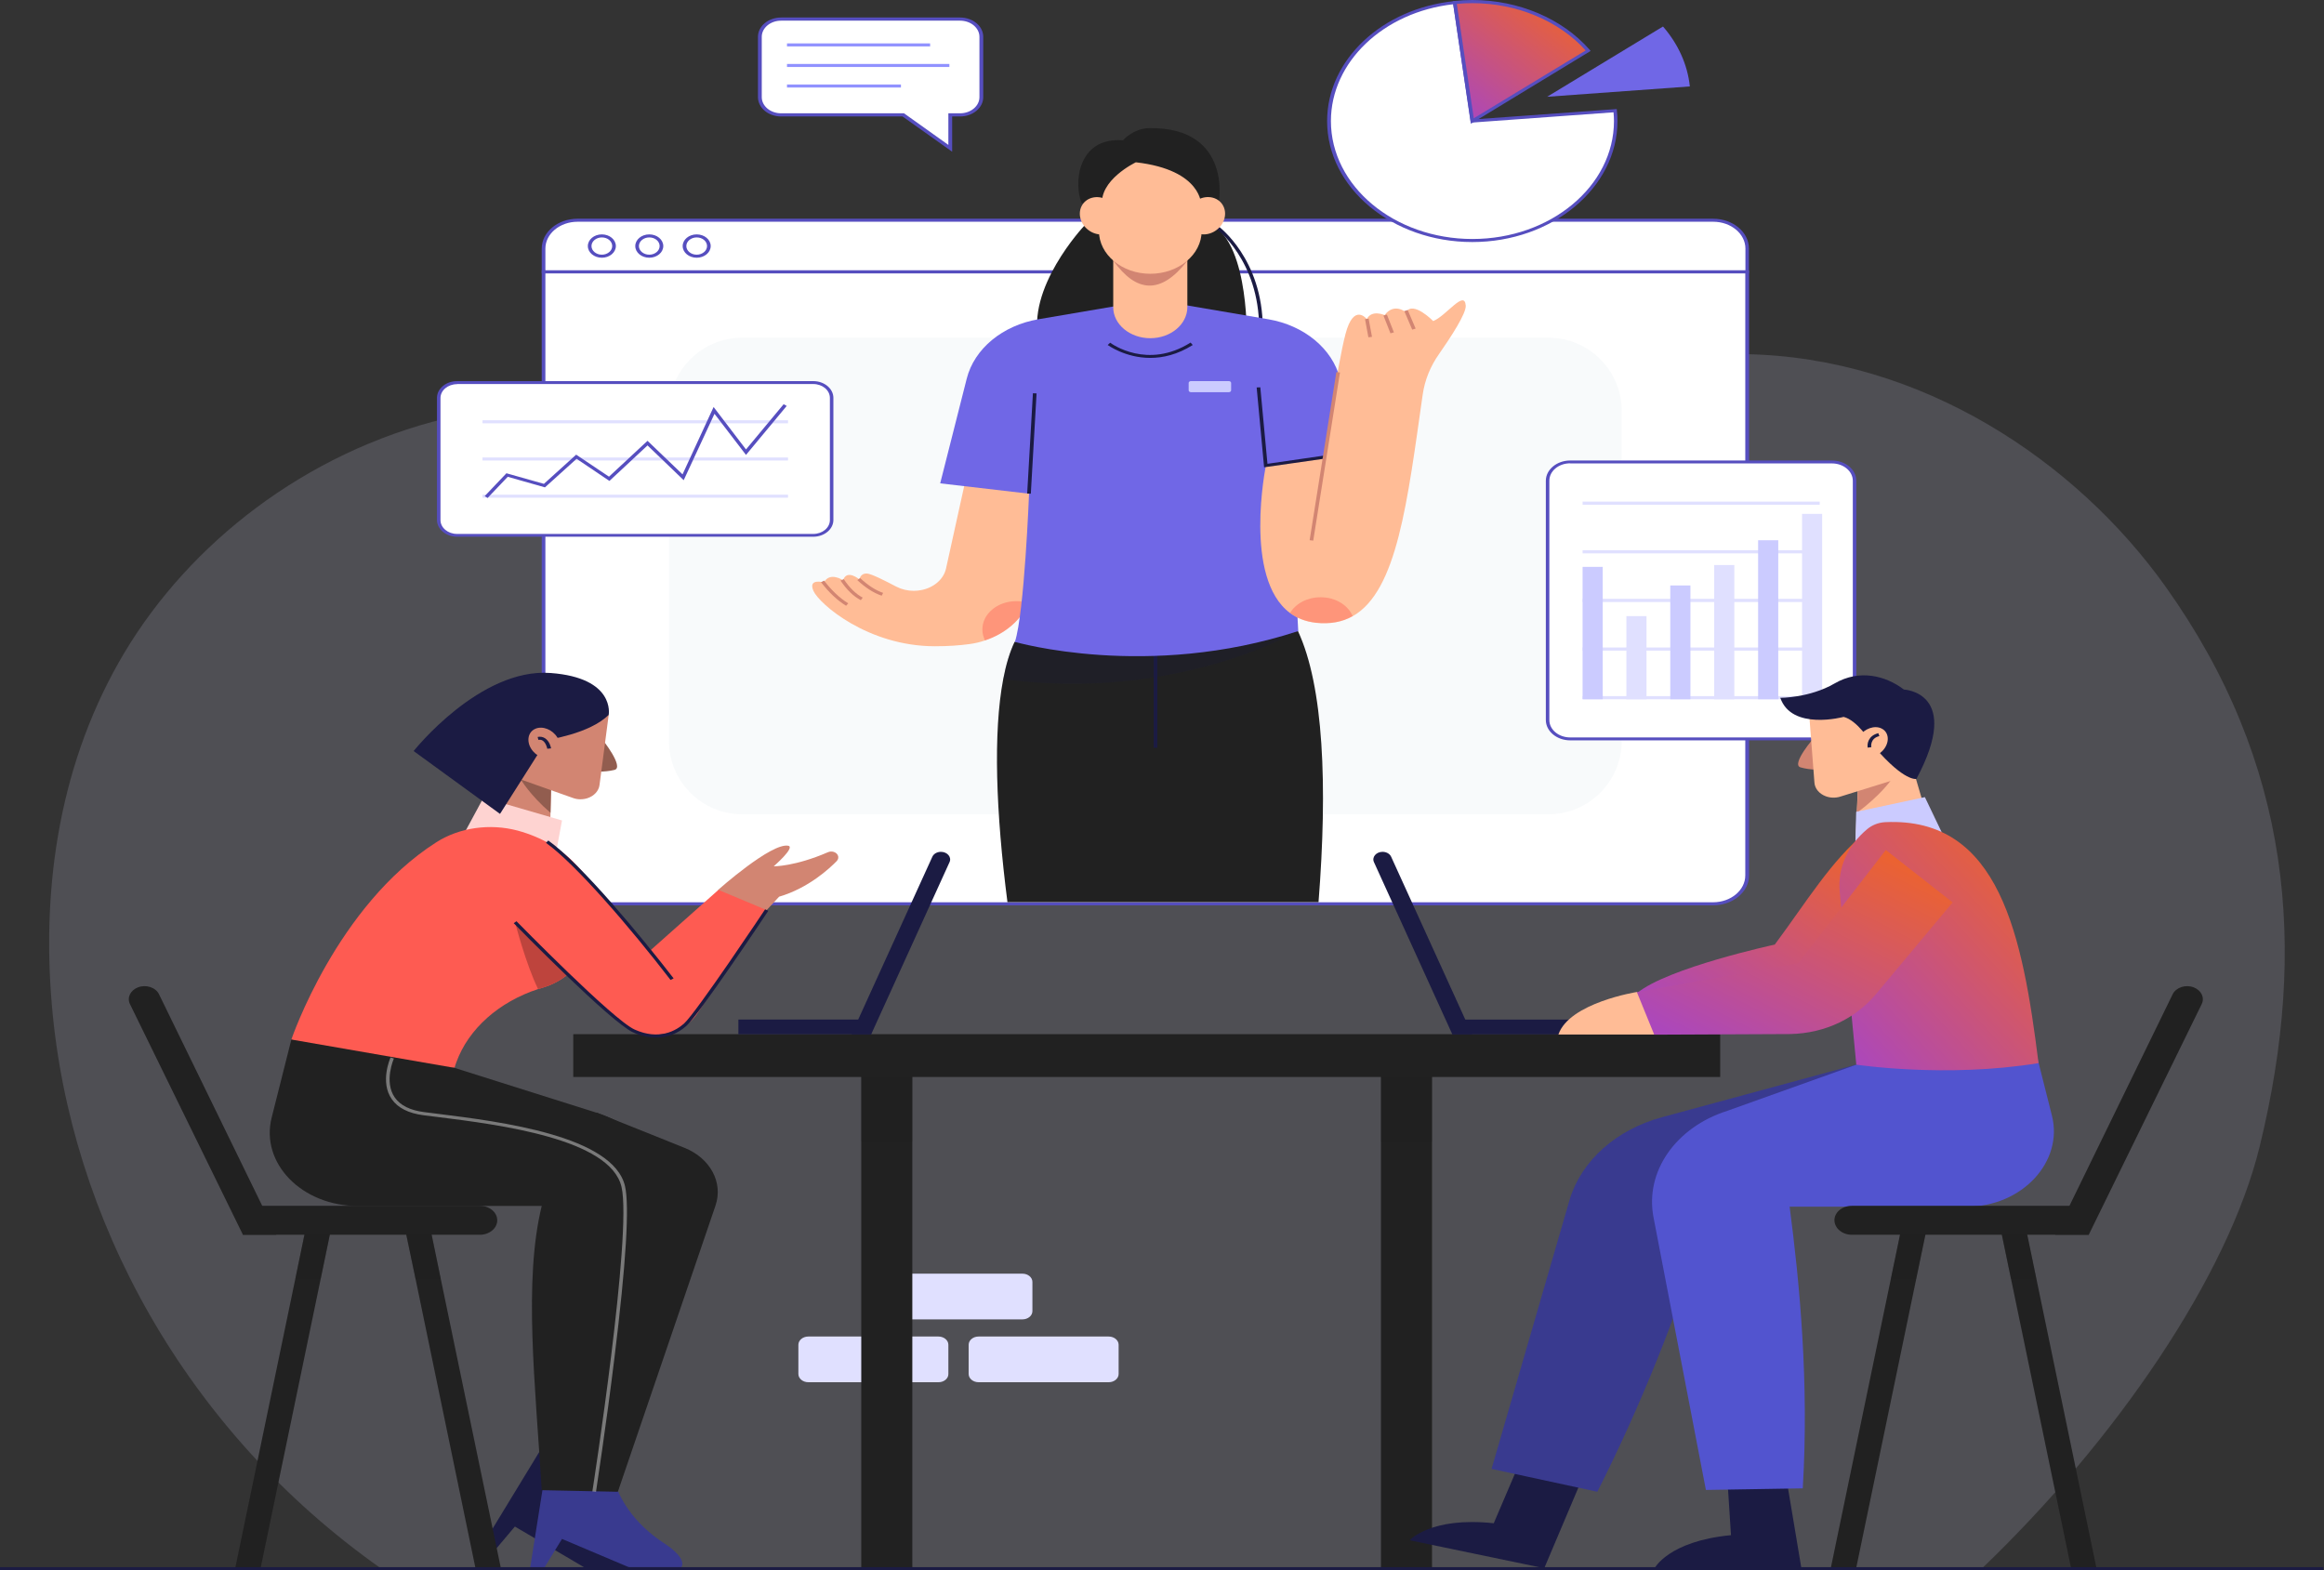 <svg width="222" height="150" viewBox="0 0 222 150" fill="none" xmlns="http://www.w3.org/2000/svg">
<rect x="0" y="0" width="222" height="150" fill="#333333" stroke="none"/>
<g opacity="0.4">
<path opacity="0.4" d="M215.847 109.562C220.516 90.481 218.829 72.84 206.871 56.047C198.355 44.085 183.554 34.086 166.634 33.83C150.676 33.586 136.293 41.762 120.53 43.829C94.578 47.232 67.763 33.853 42.564 39.974C29.073 43.249 18.118 51.959 11.916 62.295C5.728 72.642 3.972 84.477 4.948 95.962C6.676 116.367 17.672 136.656 36.432 149.861H189.296C202.118 137.597 212.822 121.907 215.847 109.562Z" fill="#E0E0FF"/>
</g>
<path d="M89.659 132.045H77.213C76.697 132.045 76.265 131.697 76.265 131.256V128.469C76.265 128.039 76.683 127.679 77.213 127.679H89.645C90.161 127.679 90.593 128.027 90.593 128.469V131.256C90.607 131.685 90.174 132.045 89.659 132.045Z" fill="#E0E0FF"/>
<path d="M105.91 132.045H93.478C92.962 132.045 92.53 131.697 92.53 131.256V128.469C92.53 128.039 92.948 127.679 93.478 127.679H105.91C106.425 127.679 106.857 128.027 106.857 128.469V131.256C106.857 131.685 106.439 132.045 105.91 132.045Z" fill="#E0E0FF"/>
<path d="M97.673 126.041H85.241C84.725 126.041 84.293 125.693 84.293 125.252V122.464C84.293 122.035 84.711 121.675 85.241 121.675H97.673C98.188 121.675 98.621 122.023 98.621 122.464V125.252C98.621 125.693 98.188 126.041 97.673 126.041Z" fill="#E0E0FF"/>
<path d="M166.899 23.75C166.899 22.252 165.436 21.032 163.638 21.032H55.178C53.38 21.032 51.916 22.252 51.916 23.75V25.979H166.899V23.75Z" fill="white"/>
<path d="M167.08 26.119H51.749V23.75C51.749 22.17 53.283 20.893 55.178 20.893H163.638C165.533 20.893 167.067 22.17 167.067 23.75V26.119H167.08ZM52.098 25.828H166.732V23.75C166.732 22.333 165.352 21.183 163.652 21.183H55.178C53.478 21.183 52.098 22.333 52.098 23.75V25.828Z" fill="#564EBF"/>
<path d="M51.916 25.968V83.629C51.916 85.127 53.38 86.346 55.178 86.346H163.638C165.436 86.346 166.899 85.127 166.899 83.629V25.968H51.916Z" fill="white"/>
<path d="M163.652 86.486H55.178C53.283 86.486 51.749 85.208 51.749 83.629V25.828H167.08V83.629C167.08 85.208 165.533 86.486 163.652 86.486ZM52.098 26.119V83.629C52.098 85.046 53.478 86.195 55.178 86.195H163.638C165.338 86.195 166.718 85.046 166.718 83.629V26.119H52.098Z" fill="#564EBF"/>
<path d="M57.598 24.467C58.234 24.419 58.704 23.951 58.647 23.421C58.589 22.89 58.027 22.499 57.39 22.547C56.754 22.595 56.285 23.064 56.342 23.594C56.4 24.124 56.962 24.515 57.598 24.467Z" fill="white"/>
<path d="M57.492 24.621C56.753 24.621 56.154 24.121 56.154 23.506C56.154 22.89 56.753 22.391 57.492 22.391C58.23 22.391 58.83 22.89 58.83 23.506C58.83 24.121 58.23 24.621 57.492 24.621ZM57.492 22.681C56.948 22.681 56.502 23.053 56.502 23.506C56.502 23.959 56.948 24.33 57.492 24.33C58.035 24.33 58.481 23.959 58.481 23.506C58.481 23.053 58.049 22.681 57.492 22.681Z" fill="#564EBF"/>
<path d="M62.128 24.467C62.764 24.419 63.234 23.951 63.176 23.421C63.119 22.89 62.557 22.499 61.92 22.547C61.284 22.595 60.815 23.064 60.872 23.594C60.929 24.124 61.492 24.515 62.128 24.467Z" fill="white"/>
<path d="M62.022 24.621C61.283 24.621 60.684 24.121 60.684 23.506C60.684 22.89 61.283 22.391 62.022 22.391C62.76 22.391 63.36 22.89 63.36 23.506C63.36 24.121 62.76 24.621 62.022 24.621ZM62.022 22.681C61.478 22.681 61.032 23.053 61.032 23.506C61.032 23.959 61.478 24.33 62.022 24.33C62.565 24.33 63.011 23.959 63.011 23.506C63.011 23.053 62.579 22.681 62.022 22.681Z" fill="#564EBF"/>
<path d="M66.658 24.467C67.294 24.419 67.763 23.951 67.706 23.421C67.649 22.89 67.086 22.499 66.45 22.547C65.814 22.595 65.344 23.064 65.402 23.594C65.459 24.124 66.022 24.515 66.658 24.467Z" fill="white"/>
<path d="M66.551 24.621C65.812 24.621 65.213 24.121 65.213 23.506C65.213 22.89 65.812 22.391 66.551 22.391C67.29 22.391 67.889 22.89 67.889 23.506C67.889 24.121 67.29 24.621 66.551 24.621ZM66.551 22.681C66.007 22.681 65.561 23.053 65.561 23.506C65.561 23.959 66.007 24.33 66.551 24.33C67.094 24.33 67.54 23.959 67.54 23.506C67.54 23.053 67.108 22.681 66.551 22.681Z" fill="#564EBF"/>
<path opacity="0.4" d="M147.913 32.262H70.902C67.036 32.262 63.902 35.396 63.902 39.262V70.787C63.902 74.653 67.036 77.787 70.902 77.787H147.913C151.779 77.787 154.913 74.653 154.913 70.787V39.262C154.913 35.396 151.779 32.262 147.913 32.262Z" fill="#EEF2F5"/>
<path d="M125.952 86.184H96.237C95.136 77.636 94.858 69.971 95.833 64.873C96.098 63.479 96.46 62.283 96.92 61.319L109.436 59.194L123.987 60.286C126.44 65.547 126.83 75.035 125.952 86.184Z" fill="#212121"/>
<path d="M110.551 61.563H110.202V71.435H110.551V61.563Z" fill="#1B1B43"/>
<path opacity="0.2" d="M124 60.274C124 60.274 112.293 67.114 95.847 64.873C96.112 63.479 96.474 62.283 96.934 61.319L109.449 59.194L124 60.274Z" fill="#1B1B43"/>
<path d="M103.554 21.59C103.554 21.59 97.91 27.582 99.276 32.68L119.094 31.995C119.094 31.995 119.262 22.019 114.927 21.171L103.554 21.59Z" fill="#212121"/>
<path d="M120.627 31.391H120.279C120.279 24.853 116.195 21.857 116.153 21.822L116.376 21.601C116.418 21.636 120.627 24.725 120.627 31.391Z" fill="#1B1B43"/>
<path d="M98.718 55.652C98.69 56.337 98.537 56.987 98.258 57.603C97.534 59.229 96.028 60.541 94.091 61.18C93.631 61.343 93.129 61.459 92.614 61.528C91.68 61.656 90.593 61.737 89.311 61.737C82.899 61.737 78.244 57.684 77.701 56.442C77.157 55.199 78.704 55.64 78.704 55.64C79.276 54.584 80.53 55.431 80.53 55.431C80.906 54.328 82.105 55.362 82.105 55.362C82.105 55.362 82.147 54.758 82.83 54.792C83.248 54.816 84.614 55.513 85.603 56.035C86.119 56.302 86.704 56.442 87.29 56.442C87.526 56.442 87.763 56.418 88 56.372C89.213 56.14 90.147 55.327 90.37 54.305L92.293 45.583H96.837L98.3 47.139C98.871 49.079 98.83 53.016 98.718 55.652Z" fill="#FFBC96"/>
<path opacity="0.4" d="M98.258 57.603C97.534 59.229 96.028 60.541 94.091 61.18C93.938 60.855 93.84 60.506 93.84 60.135C93.84 58.637 95.29 57.429 97.088 57.429C97.506 57.429 97.896 57.487 98.258 57.603Z" fill="#FE5B52"/>
<path d="M108.544 28.906L99.206 30.497C95.778 31.078 93.074 33.308 92.349 36.164L89.812 46.175L98.3 47.163L108.544 28.906Z" fill="#7067E6"/>
<path d="M111.805 28.906L121.143 30.497C124.572 31.078 127.276 33.308 128 36.164L129.157 43.272L120.92 44.48L111.805 28.906Z" fill="#7067E6"/>
<path d="M98.3 47.163C98.3 47.163 97.854 58.578 96.948 61.319C96.948 61.319 109.631 65.001 124.014 60.286L122.886 39.242L111.819 28.906H108.558L97.52 40.845L98.3 47.163Z" fill="#7067E6"/>
<path d="M140.014 29.196C140.07 29.94 138.593 32.204 137.464 33.819C136.628 35.003 136.098 36.327 135.903 37.697C134.44 47.917 133.478 56.465 129.213 58.869C128.223 59.426 127.053 59.647 125.673 59.496C124.697 59.38 123.889 59.055 123.234 58.567C118.732 55.234 120.92 44.503 120.92 44.503L126.495 43.702C126.495 43.702 127.736 34.922 128.53 31.902C129.325 28.883 130.565 30.485 130.565 30.485C131.025 29.545 132.265 30.102 132.265 30.102C133.171 28.883 134.3 29.823 134.3 29.823C134.983 28.697 136.906 30.671 136.906 30.671C138.147 30.183 139.903 27.628 140.014 29.196Z" fill="#FFBC96"/>
<path d="M98.669 37.568L98.121 47.15L98.469 47.164L99.018 37.582L98.669 37.568Z" fill="#1B1B43"/>
<path d="M120.753 44.642L120.042 37.012L120.391 37.001L121.074 44.306L126.454 43.527L126.523 43.818L120.753 44.642Z" fill="#1B1B43"/>
<path d="M127.655 35.546L125.103 51.606L125.448 51.644L128.001 35.585L127.655 35.546Z" fill="#D28572"/>
<path opacity="0.4" d="M129.213 58.857C128.223 59.415 127.053 59.635 125.673 59.484C124.697 59.368 123.889 59.043 123.234 58.555C123.764 57.661 124.878 57.057 126.147 57.057C127.554 57.046 128.767 57.8 129.213 58.857Z" fill="#FE5B52"/>
<path d="M130.738 30.444L130.394 30.489L130.715 32.222L131.059 32.178L130.738 30.444Z" fill="#D28572"/>
<path d="M132.484 30.054L132.153 30.145L132.823 31.844L133.154 31.753L132.484 30.054Z" fill="#D28572"/>
<path d="M134.472 29.618L134.144 29.715L134.901 31.488L135.229 31.39L134.472 29.618Z" fill="#D28572"/>
<path d="M117.394 37.465H113.756C113.645 37.465 113.547 37.384 113.547 37.291V36.583C113.547 36.49 113.645 36.408 113.756 36.408H117.394C117.506 36.408 117.603 36.49 117.603 36.583V37.291C117.603 37.384 117.506 37.465 117.394 37.465Z" fill="#CBCBFF"/>
<path d="M109.882 34.19C107.485 34.19 105.84 32.971 105.812 32.959L106.049 32.739C106.189 32.843 109.603 35.328 113.729 32.727L113.938 32.959C112.475 33.877 111.095 34.19 109.882 34.19Z" fill="#1B1B43"/>
<path d="M84.223 56.906C83.484 56.662 82.676 56.151 81.895 55.42L82.16 55.222C82.913 55.919 83.665 56.407 84.362 56.639L84.223 56.906Z" fill="#D28572"/>
<path d="M82.23 57.336C81.519 56.964 80.892 56.349 80.293 55.466L80.6 55.327C81.157 56.163 81.756 56.743 82.411 57.092L82.23 57.336Z" fill="#D28572"/>
<path d="M80.823 57.87C79.972 57.347 79.192 56.604 78.425 55.617L78.718 55.466C79.457 56.418 80.209 57.138 81.032 57.638L80.823 57.87Z" fill="#D28572"/>
<path d="M109.882 32.309C107.931 32.309 106.342 30.985 106.342 29.359V24.377H113.422V29.359C113.408 30.985 111.833 32.309 109.882 32.309Z" fill="#FFBC96"/>
<path d="M106.342 24.888C108.53 27.954 110.871 28.198 113.422 24.911L106.342 24.888Z" fill="#D28572"/>
<path d="M109.882 26.154C107.178 26.154 104.976 24.319 104.976 22.066V15.167H114.788V22.066C114.788 24.319 112.586 26.154 109.882 26.154Z" fill="#FFBC96"/>
<path d="M114.732 19.499C114.732 19.662 114.913 16.236 108.502 15.504C108.502 15.504 104.892 17.223 105.296 19.72L103.331 19.406C102.578 17.687 102.829 13.077 107.275 13.402C107.275 13.402 108.237 12.264 109.798 12.241C117.77 12.136 116.516 19.499 116.32 19.708L114.732 19.499Z" fill="#212121"/>
<path d="M116.896 21.079C117.272 20.129 116.812 19.149 115.869 18.89C114.926 18.63 113.857 19.191 113.481 20.141C113.105 21.091 113.564 22.072 114.507 22.331C115.45 22.59 116.52 22.03 116.896 21.079Z" fill="#FFBC96"/>
<path d="M105.669 22.337C106.613 22.077 107.072 21.097 106.696 20.147C106.32 19.197 105.251 18.636 104.308 18.895C103.365 19.154 102.905 20.135 103.281 21.085C103.657 22.035 104.726 22.596 105.669 22.337Z" fill="#FFBC96"/>
<path d="M77.686 51.134H43.665C42.69 51.134 41.909 50.484 41.909 49.671V38.011C41.909 37.198 42.69 36.548 43.665 36.548H77.686C78.662 36.548 79.442 37.198 79.442 38.011V49.671C79.442 50.484 78.662 51.134 77.686 51.134Z" fill="white"/>
<path d="M77.686 51.274H43.666C42.606 51.274 41.742 50.554 41.742 49.671V38.011C41.742 37.128 42.606 36.408 43.666 36.408H77.686C78.746 36.408 79.61 37.128 79.61 38.011V49.671C79.61 50.554 78.746 51.274 77.686 51.274ZM43.666 36.699C42.788 36.699 42.077 37.291 42.077 38.023V49.683C42.077 50.414 42.788 51.007 43.666 51.007H77.686C78.564 51.007 79.275 50.414 79.275 49.683V38.011C79.275 37.279 78.564 36.687 77.686 36.687H43.666V36.699Z" fill="#564EBF"/>
<path d="M75.275 40.148H46.091V40.438H75.275V40.148Z" fill="#E0E0FF"/>
<path d="M75.275 43.702H46.091V43.992H75.275V43.702Z" fill="#E0E0FF"/>
<path d="M75.275 47.255H46.091V47.546H75.275V47.255Z" fill="#E0E0FF"/>
<path d="M46.579 47.569L46.3 47.395L48.377 45.211L51.958 46.222L55.038 43.434L58.174 45.536L61.854 42.111L65.199 45.316L68.167 38.882L71.261 42.935L74.857 38.615L75.15 38.778L71.261 43.458L68.251 39.532L65.31 45.873L61.854 42.552L58.216 45.943L55.08 43.829L52.056 46.559L48.502 45.548L46.579 47.569Z" fill="#564EBF"/>
<path d="M140.641 11.567L138.969 0.244C132.195 0.929 126.955 5.737 126.955 11.567C126.955 17.873 133.087 22.971 140.641 22.971C148.209 22.971 154.328 17.862 154.328 11.567C154.328 11.23 154.314 10.905 154.272 10.58L140.641 11.567Z" fill="white"/>
<path d="M140.641 23.122C132.989 23.122 126.773 17.942 126.773 11.566C126.773 5.736 132 0.812 138.941 0.104L139.108 0.081L140.794 11.404L154.439 10.417L154.453 10.556C154.495 10.916 154.509 11.241 154.509 11.555C154.509 17.931 148.293 23.122 140.641 23.122ZM138.815 0.406C132.139 1.161 127.136 5.934 127.136 11.566C127.136 17.78 133.199 22.831 140.655 22.831C148.111 22.831 154.174 17.78 154.174 11.566C154.174 11.299 154.16 11.032 154.132 10.73L140.502 11.717L138.815 0.406Z" fill="#564EBF"/>
<path d="M147.791 9.244L161.422 8.257C161.199 6.132 160.279 4.169 158.857 2.532L147.791 9.244Z" fill="#7067E6"/>
<path d="M151.708 4.854C149.213 2.009 145.185 0.163 140.641 0.163C140.07 0.163 139.513 0.197 138.955 0.256L140.641 11.579L151.708 4.854Z" fill="url(#paint0_linear)"/>
<path d="M140.502 11.822L138.774 0.116L138.941 0.093C139.527 0.035 140.084 0 140.642 0C145.06 0 149.241 1.777 151.847 4.75L151.945 4.866L140.502 11.822ZM139.164 0.372L140.781 11.3L151.471 4.82C148.92 1.986 144.892 0.302 140.642 0.302C140.154 0.302 139.666 0.325 139.164 0.372Z" fill="#564EBF"/>
<path d="M174.997 70.587H149.993C148.795 70.587 147.833 69.785 147.833 68.787V45.931C147.833 44.933 148.795 44.131 149.993 44.131H174.997C176.195 44.131 177.157 44.933 177.157 45.931V68.798C177.157 69.785 176.195 70.587 174.997 70.587Z" fill="white"/>
<path d="M174.997 70.726H149.994C148.711 70.726 147.666 69.855 147.666 68.787V45.931C147.666 44.863 148.711 43.992 149.994 43.992H174.997C176.279 43.992 177.325 44.863 177.325 45.931V68.798C177.325 69.855 176.279 70.726 174.997 70.726ZM149.994 44.259C148.892 44.259 148.001 45.002 148.001 45.92V68.787C148.001 69.704 148.892 70.448 149.994 70.448H174.997C176.098 70.448 176.99 69.704 176.99 68.787V45.931C176.99 45.014 176.098 44.271 174.997 44.271H149.994V44.259Z" fill="#564EBF"/>
<path d="M173.826 47.917H151.178V48.219H173.826V47.917Z" fill="#E0E0FF"/>
<path d="M173.826 52.563H151.178V52.865H173.826V52.563Z" fill="#E0E0FF"/>
<path d="M173.826 57.208H151.178V57.51H173.826V57.208Z" fill="#E0E0FF"/>
<path d="M173.826 61.853H151.178V62.156H173.826V61.853Z" fill="#E0E0FF"/>
<path d="M173.826 66.499H151.178V66.801H173.826V66.499Z" fill="#E0E0FF"/>
<path d="M153.101 54.154H151.178V66.801H153.101V54.154Z" fill="#CBCBFF"/>
<path d="M157.282 58.857H155.359V66.801H157.282V58.857Z" fill="#E0E0FF"/>
<path d="M161.478 55.931H159.554V66.801H161.478V55.931Z" fill="#CBCBFF"/>
<path d="M165.672 53.98H163.749V66.801H165.672V53.98Z" fill="#E0E0FF"/>
<path d="M169.868 51.61H167.944V66.801H169.868V51.61Z" fill="#CBCBFF"/>
<path d="M174.063 49.09H172.14V66.801H174.063V49.09Z" fill="#E0E0FF"/>
<path d="M91.708 1.823H74.621C73.506 1.823 72.586 2.578 72.586 3.519V9.279C72.586 10.208 73.492 10.975 74.621 10.975H86.286L90.774 14.168V10.975H91.708C92.823 10.975 93.743 10.22 93.743 9.279V3.519C93.729 2.59 92.823 1.823 91.708 1.823Z" fill="white"/>
<path d="M90.955 14.494L86.216 11.126H74.62C73.394 11.126 72.404 10.301 72.404 9.279V3.519C72.404 2.497 73.394 1.672 74.62 1.672H91.707C92.934 1.672 93.924 2.497 93.924 3.519V9.279C93.924 10.301 92.934 11.126 91.707 11.126H90.955V14.494ZM74.62 1.974C73.603 1.974 72.767 2.659 72.767 3.519V9.279C72.767 10.127 73.589 10.824 74.62 10.824H86.356L90.593 13.843V10.824H91.707C92.725 10.824 93.561 10.139 93.561 9.279V3.519C93.561 2.671 92.739 1.974 91.707 1.974H74.62Z" fill="#564EBF"/>
<path d="M88.85 4.146H75.178V4.436H88.85V4.146Z" fill="#9192FF"/>
<path d="M90.69 6.109H75.178V6.399H90.69V6.109Z" fill="#9192FF"/>
<path d="M86.063 8.071H75.178V8.362H86.063V8.071Z" fill="#9192FF"/>
<path d="M87.15 100.48H82.272V149.837H87.15V100.48Z" fill="#212121"/>
<path d="M136.794 100.48H131.917V149.837H136.794V100.48Z" fill="#212121"/>
<path opacity="0.3" d="M87.15 100.352H82.272V109.051H87.15V100.352Z" fill="#212121"/>
<path opacity="0.3" d="M136.794 100.352H131.917V109.051H136.794V100.352Z" fill="#212121"/>
<path d="M164.321 98.796H54.76V102.884H164.321V98.796Z" fill="#212121"/>
<path d="M151.429 97.403H138.746V98.808H151.429V97.403Z" fill="#1B1B43"/>
<path d="M140.613 98.808H138.732L131.248 82.363C131.025 81.887 131.457 81.376 132.07 81.376C132.432 81.376 132.767 81.562 132.892 81.852L140.613 98.808Z" fill="#1B1B43"/>
<path d="M70.534 98.804H83.217V97.399H70.534V98.804Z" fill="#1B1B43"/>
<path d="M81.338 98.808H83.219L90.704 82.363C90.927 81.887 90.495 81.376 89.881 81.376C89.519 81.376 89.185 81.562 89.059 81.852L81.338 98.808Z" fill="#1B1B43"/>
<path d="M45.589 79.878L52.516 80.807L52.586 77.648L52.669 74.501L52.725 71.806L50.802 71.052L47.513 74.268L45.589 79.878Z" fill="#D28572"/>
<path d="M49.756 74.466C49.756 74.466 50.593 75.929 52.586 77.648L52.655 74.501L49.756 74.466Z" fill="#925D4F"/>
<path d="M57.464 70.575C57.547 70.61 59.652 73.305 58.704 73.548C57.756 73.792 56.558 73.699 56.558 73.699L57.464 70.575Z" fill="#925D4F"/>
<path d="M58.147 68.287L57.269 74.988C57.199 75.558 56.753 76.045 56.112 76.254C55.666 76.394 55.164 76.394 54.732 76.231L49.756 74.466L49.087 70.691L53.115 67.172L58.147 68.287Z" fill="#D28572"/>
<path d="M46.188 76.196L43.805 80.609L53.046 81.817L53.687 78.379L46.188 76.196Z" fill="#FED3D1"/>
<path d="M52.251 70.68C52.251 70.68 56.334 70.111 58.146 68.287C58.146 68.287 58.815 64.757 52.599 64.292C45.84 63.781 39.512 71.748 39.512 71.748L47.763 77.752L52.251 70.68Z" fill="#1B1B43"/>
<path d="M52.827 72.344C53.518 72.047 53.702 71.197 53.237 70.444C52.772 69.691 51.835 69.321 51.144 69.617C50.453 69.913 50.269 70.764 50.733 71.517C51.198 72.27 52.135 72.64 52.827 72.344Z" fill="#D28572"/>
<path d="M52.279 71.528C52.251 71.365 52.111 70.912 51.819 70.738C51.707 70.668 51.582 70.657 51.429 70.68L51.359 70.401C51.61 70.355 51.833 70.389 52.028 70.506C52.516 70.784 52.641 71.458 52.641 71.493L52.279 71.528Z" fill="#1B1B43"/>
<path d="M56.056 90.481C55.512 92.153 54.104 93.582 52.111 94.267C52 94.302 51.874 94.348 51.749 94.383C51.623 94.418 51.512 94.453 51.401 94.487C47.679 95.707 44.766 98.262 43.596 101.467C43.526 101.653 43.47 101.827 43.428 101.99C43.428 101.99 35.679 102.93 27.832 99.307C27.832 99.307 32.153 86.532 41.686 80.458C43.888 79.053 46.787 78.647 49.435 79.343C50.592 79.657 51.679 80.11 52.655 80.691C53.63 81.271 54.495 81.991 55.205 82.804L55.373 83.002L56.209 88.123C56.362 88.936 56.292 89.726 56.056 90.481Z" fill="#FE5B52"/>
<path d="M56.056 90.481C55.512 92.153 54.105 93.582 52.112 94.267C52 94.302 51.875 94.348 51.749 94.383C51.624 94.418 51.512 94.453 51.401 94.487C50.202 92.025 49.199 88.1 49.199 88.1L55.011 88.739L56.056 90.481Z" fill="#BE443D"/>
<path d="M68.599 85.011C68.599 85.011 73.7 80.47 75.302 80.795C75.999 80.946 73.909 82.758 73.909 82.758C73.909 82.758 75.902 82.793 79.093 81.411C79.442 81.26 79.874 81.388 80.027 81.689C80.125 81.875 80.083 82.096 79.93 82.258C79.247 82.955 77.24 84.837 74.424 85.661L73.24 86.939L70.243 88.123L68.599 85.011Z" fill="#D28572"/>
<path d="M73.254 86.95L66.578 96.868C65.742 98.099 64.195 98.854 62.495 98.854C61.812 98.854 61.157 98.726 60.557 98.506C59.958 98.273 59.414 97.937 58.968 97.507L49.212 88.112L55.401 83.013L62.174 90.748L68.627 85.011L73.254 86.95Z" fill="#FE5B52"/>
<path d="M64.055 93.617C60.139 88.53 54.94 82.502 52.153 80.516L52.376 80.296C55.595 82.584 61.407 89.656 64.348 93.466L64.055 93.617Z" fill="#1B1B43"/>
<path d="M62.675 99.121C61.965 99.121 61.226 98.959 60.473 98.622C58.341 97.658 49.449 88.588 49.073 88.193L49.338 88.007C49.435 88.1 58.55 97.426 60.627 98.355C62.982 99.412 64.585 98.448 65.338 97.786C66.522 96.717 73.031 86.962 73.087 86.869L73.393 87.008C73.129 87.415 66.801 96.891 65.588 97.983C64.766 98.738 63.749 99.121 62.675 99.121Z" fill="#1B1B43"/>
<path d="M51.707 138.387L45.7 148.258L47.01 148.409L49.184 145.831L56.013 149.849L60.013 149.837C60.013 149.837 60.822 149.164 58.745 147.364C56.306 145.25 54.898 142.474 54.968 139.571V139.316L53.323 137.922L51.707 138.387Z" fill="#1B1B43"/>
<path d="M51.958 141.464L50.634 149.826H51.958L53.686 147.015L60.055 149.71H65.087C65.087 149.71 65.784 148.955 63.414 147.41C60.641 145.598 58.787 143.009 58.355 140.14L58.313 139.896L56.46 138.712L51.958 141.464Z" fill="#393A8F"/>
<path d="M59.024 142.498L68.348 115.171C69.101 112.965 67.846 110.63 65.365 109.643L56.961 106.275L56.459 138.723L59.024 142.498Z" fill="#212121"/>
<path d="M27.832 99.307L25.951 106.763C24.85 111.118 28.836 115.206 34.174 115.206H51.749C49.993 122.372 51.136 132.22 51.749 142.358L59.01 142.509L64.014 116.46C64.85 112.105 61.895 107.855 56.947 106.287L43.414 102.013L27.832 99.307Z" fill="#212121"/>
<path opacity="0.4" d="M56.933 142.509L56.585 142.474C56.627 142.231 60.404 117.865 59.372 113.394C58.313 108.772 47.609 107.437 41.867 106.716C41.351 106.658 40.891 106.589 40.459 106.542C39.024 106.356 37.992 105.834 37.421 104.998C36.278 103.36 37.268 101.119 37.309 101.014L37.63 101.119C37.616 101.142 36.654 103.337 37.714 104.847C38.243 105.602 39.177 106.066 40.515 106.24C40.933 106.298 41.407 106.356 41.909 106.415C47.735 107.146 58.592 108.493 59.707 113.325C60.139 115.229 59.804 120.711 58.703 129.642C57.895 136.284 56.933 142.451 56.933 142.509Z" fill="white"/>
<path d="M31.833 116.379L30.634 122.174L24.878 149.884H22.453L28.209 122.174L29.408 116.379H31.833Z" fill="#212121"/>
<path d="M47.861 149.884H45.436L39.694 122.174L38.481 116.379H40.907L42.105 122.174L47.861 149.884Z" fill="#212121"/>
<path opacity="0.3" d="M31.833 116.379L30.635 122.174H28.209L29.408 116.379H31.833Z" fill="#212121"/>
<path opacity="0.3" d="M42.105 122.174H39.694L38.481 116.379H40.907L42.105 122.174Z" fill="#212121"/>
<path d="M45.84 117.958H23.206V115.194H45.84C46.76 115.194 47.499 115.81 47.499 116.576C47.499 117.343 46.746 117.958 45.84 117.958Z" fill="#212121"/>
<path d="M26.398 117.958H23.206L12.418 95.928C12.112 95.312 12.446 94.615 13.171 94.325C13.951 94.023 14.871 94.325 15.192 94.987L26.398 117.958Z" fill="#212121"/>
<path d="M173.38 70.389C173.297 70.424 171.067 73.026 171.987 73.304C172.921 73.583 174.105 73.537 174.105 73.537L173.38 70.389Z" fill="#D28572"/>
<path d="M184.683 80.064L177.227 80.795L177.366 77.648L177.506 74.512L177.631 71.829L179.736 71.133L183.025 74.419L184.683 80.064Z" fill="#FFBC96"/>
<path d="M180.614 74.559C180.614 74.559 179.624 75.987 177.38 77.648L177.52 74.512L180.614 74.559Z" fill="#D28572"/>
<path d="M172.809 68.078L173.324 74.768C173.366 75.337 173.784 75.836 174.411 76.069C174.843 76.231 175.345 76.243 175.791 76.103L180.823 74.535L181.687 70.808L177.868 67.172L172.809 68.078Z" fill="#FFBC96"/>
<path d="M178.634 70.796C178.634 70.796 177.394 68.798 176.112 68.485C176.112 68.485 171.15 69.832 170.063 66.662C170.063 66.662 172.85 66.685 175.248 65.291C177.645 63.898 180.14 64.559 181.868 65.872C181.868 65.872 187.512 66.104 183.066 74.408C183.066 74.408 181.951 74.721 179.094 71.4L178.634 70.796Z" fill="#1B1B43"/>
<path d="M180.028 71.481C179.527 72.213 178.579 72.55 177.91 72.224C177.241 71.911 177.102 71.051 177.603 70.331C178.105 69.611 179.053 69.263 179.722 69.588C180.391 69.902 180.53 70.749 180.028 71.481Z" fill="#FFBC96"/>
<path d="M178.411 71.423C178.341 71.051 178.467 70.273 179.428 70.041L179.526 70.32C178.62 70.54 178.746 71.342 178.759 71.377L178.411 71.423Z" fill="#1B1B43"/>
<path d="M177.227 80.795L177.311 77.555L183.875 76.15L185.798 80.168L177.227 80.795Z" fill="#CBCBFF"/>
<path d="M178.244 79.494C174.955 82.166 172.557 86.172 169.533 90.237C169.533 90.237 159.303 92.444 156.362 94.882L161.631 97.112L179.638 92.954L178.244 79.494Z" fill="url(#paint1_linear)"/>
<path d="M151.624 140.105L147.512 149.814L134.662 147.143C134.662 147.143 136.655 144.867 142.69 145.517L145.896 138.015L151.624 140.105Z" fill="#1B1B43"/>
<path d="M177.31 101.699L158.76 106.728C154.397 107.913 151.08 110.863 149.951 114.567L142.481 140.326L152.585 142.509C156.544 134.682 160.39 125.345 163.038 116.286L177.31 101.699Z" fill="#393A8F"/>
<path d="M170.579 140.849L172.084 149.849H158.035C158.035 149.849 159.317 147.236 165.352 146.655L165.004 141.232L170.579 140.849Z" fill="#1B1B43"/>
<path d="M194.133 99.133L196.014 106.589C197.115 110.944 193.199 115.276 187.861 115.276H170.955C171.903 122.511 172.822 132.046 172.209 142.184L162.955 142.335L157.951 116.286C157.115 111.931 160.07 107.68 165.018 106.113L177.324 101.711L194.133 99.133Z" fill="#5254CF"/>
<path d="M194.731 101.56C193.212 89.447 191.038 78.019 180.083 78.542C179.428 78.577 178.829 78.821 178.369 79.204C176.487 80.772 175.526 82.955 175.735 85.162L177.324 101.711C177.31 101.699 185.853 103.012 194.731 101.56Z" fill="url(#paint2_linear)"/>
<path d="M156.363 94.766C156.363 94.766 149.91 95.788 148.865 98.831H158.008L159.75 97.809L156.363 94.766Z" fill="#FFBC96"/>
<path d="M180.14 81.202L171.777 92.014L156.363 94.778L158.021 98.843L170.955 98.784C174.426 98.726 177.394 97.217 179.331 94.813L186.523 86.207L180.14 81.202Z" fill="url(#paint3_linear)"/>
<path d="M197.854 149.872H200.279L193.325 116.379H190.899L197.854 149.872Z" fill="#212121"/>
<path d="M177.296 149.872H174.871L181.826 116.379H184.251L177.296 149.872Z" fill="#212121"/>
<path opacity="0.3" d="M184.251 116.379L183.039 122.174H180.627L181.826 116.379H184.251Z" fill="#212121"/>
<path opacity="0.3" d="M194.523 122.174H192.098L190.899 116.379H193.325L194.523 122.174Z" fill="#212121"/>
<path d="M176.892 117.958H199.527V115.194H176.892C175.973 115.194 175.234 115.81 175.234 116.576C175.248 117.343 175.986 117.958 176.892 117.958Z" fill="#212121"/>
<path d="M196.335 117.958H199.527L210.314 95.928C210.621 95.312 210.286 94.615 209.561 94.325C208.781 94.023 207.861 94.325 207.541 94.987L196.335 117.958Z" fill="#212121"/>
<path d="M221.937 149.71H0V150H221.937V149.71Z" fill="#1B1B43"/>
<defs>
<linearGradient id="paint0_linear" x1="150.199" y1="-0.498" x2="140.597" y2="11.825" gradientUnits="userSpaceOnUse">
<stop stop-color="#F26522"/>
<stop offset="1" stop-color="#AB47BC"/>
</linearGradient>
<linearGradient id="paint1_linear" x1="176.884" y1="78.475" x2="162.843" y2="99.787" gradientUnits="userSpaceOnUse">
<stop stop-color="#F26522"/>
<stop offset="1" stop-color="#AB47BC"/>
</linearGradient>
<linearGradient id="paint2_linear" x1="192.48" y1="77.153" x2="171.976" y2="96.049" gradientUnits="userSpaceOnUse">
<stop stop-color="#F26522"/>
<stop offset="1" stop-color="#AB47BC"/>
</linearGradient>
<linearGradient id="paint3_linear" x1="182.955" y1="80.181" x2="170.582" y2="104.485" gradientUnits="userSpaceOnUse">
<stop stop-color="#F26522"/>
<stop offset="1" stop-color="#AB47BC"/>
</linearGradient>
</defs>
</svg>
